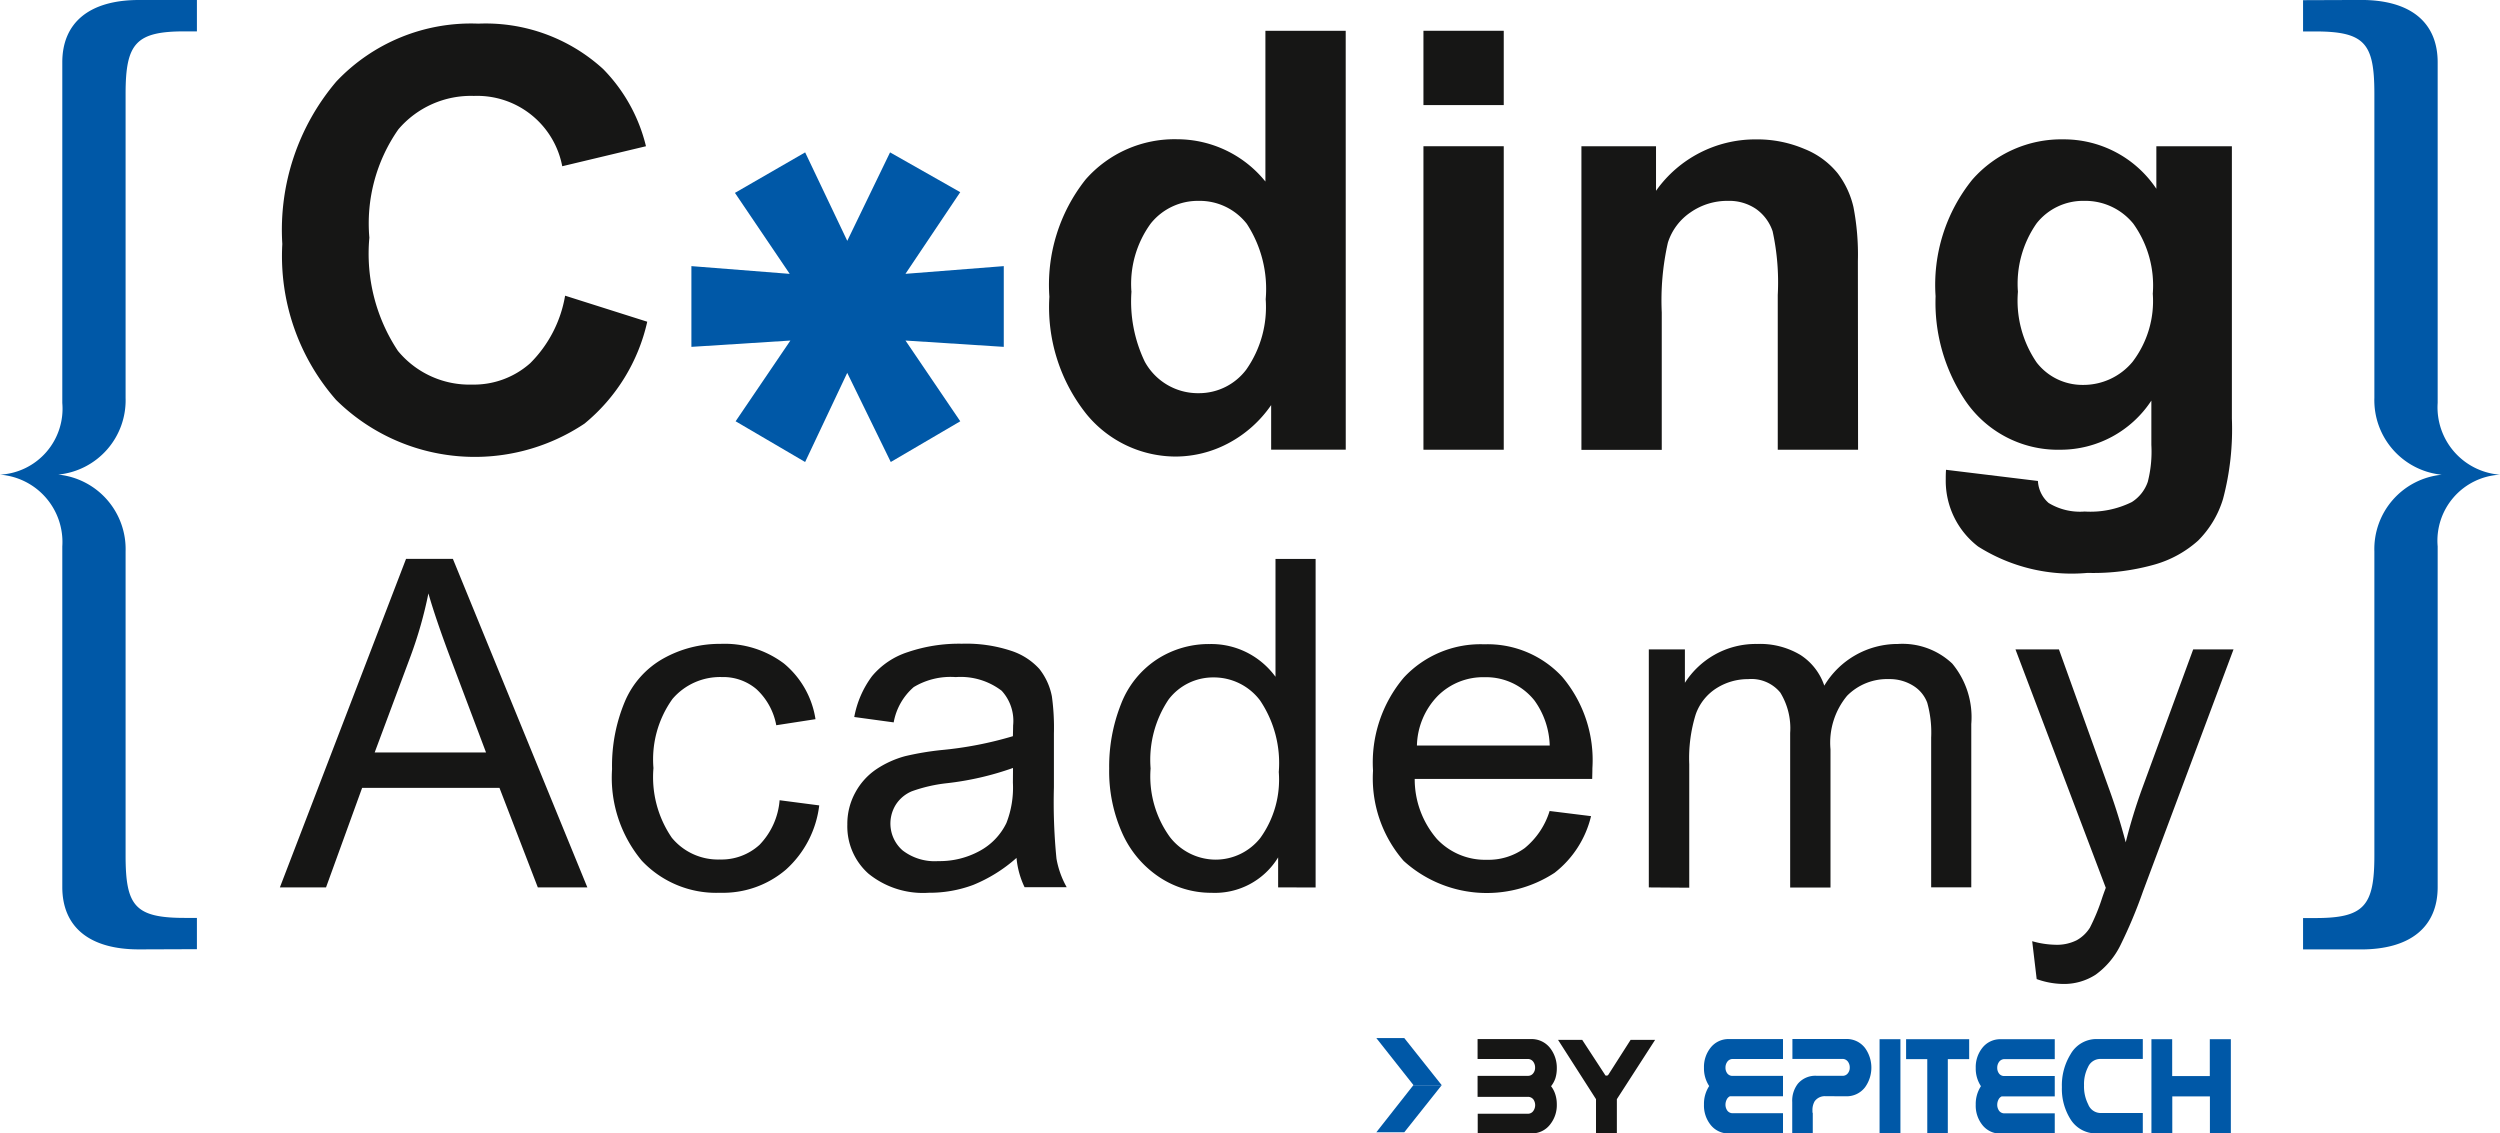 <svg id="Groupe_775" data-name="Groupe 775" xmlns="http://www.w3.org/2000/svg" width="70.108" height="31.785" viewBox="0 0 70.108 31.785">
  <path id="Tracé_3007" data-name="Tracé 3007" d="M141.71,52.685v2.264l-2.756-.177,1.536,2.264-1.949,1.142-1.221-2.5-1.181,2.5-1.949-1.142,1.536-2.264-2.776.177V52.685l2.757.217-1.536-2.271,1.969-1.136,1.181,2.481,1.2-2.481,1.968,1.116-1.536,2.29Z" transform="translate(-113.561 -45.222)" fill="#0058a7"/>
  <g id="Groupe_772" data-name="Groupe 772" transform="translate(7.849 15.673)">
    <path id="Tracé_3008" data-name="Tracé 3008" d="M71.971,117.793h3.123l-.962-2.551q-.44-1.162-.654-1.91a11.747,11.747,0,0,1-.5,1.76Zm-2.658,3.783,3.538-9.213h1.313l3.771,9.213H76.546l-1.075-2.79H71.619l-1.012,2.79Z" transform="translate(-69.313 -112.364)" fill="#161615"/>
    <path id="Tracé_3009" data-name="Tracé 3009" d="M125.367,129.914l1.112.145a2.885,2.885,0,0,1-.933,1.8,2.718,2.718,0,0,1-1.844.65,2.865,2.865,0,0,1-2.2-.9,3.633,3.633,0,0,1-.833-2.567,4.646,4.646,0,0,1,.358-1.892,2.5,2.5,0,0,1,1.09-1.216,3.235,3.235,0,0,1,1.593-.405,2.77,2.77,0,0,1,1.778.55,2.521,2.521,0,0,1,.886,1.562l-1.1.17a1.827,1.827,0,0,0-.556-1.012,1.439,1.439,0,0,0-.965-.339,1.755,1.755,0,0,0-1.389.613,2.909,2.909,0,0,0-.534,1.939,3.005,3.005,0,0,0,.515,1.954,1.676,1.676,0,0,0,1.345.61,1.584,1.584,0,0,0,1.112-.409,2.027,2.027,0,0,0,.566-1.257" transform="translate(-111.354 -123.146)" fill="#161615"/>
    <path id="Tracé_3010" data-name="Tracé 3010" d="M161.727,129.008a8.3,8.3,0,0,1-1.848.427,4.273,4.273,0,0,0-.987.226.984.984,0,0,0-.446.368,1,1,0,0,0,.185,1.291,1.474,1.474,0,0,0,1,.3,2.332,2.332,0,0,0,1.163-.286,1.761,1.761,0,0,0,.748-.782,2.732,2.732,0,0,0,.182-1.131Zm.094,2.526a4.217,4.217,0,0,1-1.21.754,3.5,3.5,0,0,1-1.248.22,2.427,2.427,0,0,1-1.691-.537,1.774,1.774,0,0,1-.591-1.373,1.825,1.825,0,0,1,.223-.9,1.846,1.846,0,0,1,.584-.65,2.745,2.745,0,0,1,.814-.371,8.048,8.048,0,0,1,1.005-.17,10.339,10.339,0,0,0,2.017-.39q.006-.232.006-.3a1.249,1.249,0,0,0-.321-.974,1.894,1.894,0,0,0-1.288-.383,2,2,0,0,0-1.178.28,1.708,1.708,0,0,0-.562.99l-1.106-.151a2.741,2.741,0,0,1,.5-1.147,2.175,2.175,0,0,1,1-.672,4.459,4.459,0,0,1,1.515-.236,4.01,4.01,0,0,1,1.389.2,1.832,1.832,0,0,1,.786.506,1.781,1.781,0,0,1,.352.77,6.37,6.37,0,0,1,.057,1.043v1.508a16.006,16.006,0,0,0,.072,2,2.516,2.516,0,0,0,.286.8h-1.181a2.4,2.4,0,0,1-.226-.823" transform="translate(-141.168 -123.145)" fill="#161615"/>
    <path id="Tracé_3011" data-name="Tracé 3011" d="M198.718,118.246a2.9,2.9,0,0,0,.541,1.917,1.629,1.629,0,0,0,1.276.635,1.6,1.6,0,0,0,1.26-.607,2.8,2.8,0,0,0,.518-1.851,3.139,3.139,0,0,0-.528-2.011,1.624,1.624,0,0,0-1.3-.641,1.568,1.568,0,0,0-1.26.616,3.039,3.039,0,0,0-.506,1.942m3.576,3.331v-.842a2.076,2.076,0,0,1-1.866.993,2.618,2.618,0,0,1-1.467-.44,2.893,2.893,0,0,1-1.037-1.229,4.245,4.245,0,0,1-.368-1.813,4.745,4.745,0,0,1,.333-1.813,2.626,2.626,0,0,1,1-1.247,2.67,2.67,0,0,1,1.489-.434,2.225,2.225,0,0,1,1.075.255,2.248,2.248,0,0,1,.767.663v-3.305h1.125v9.213Z" transform="translate(-174.301 -112.364)" fill="#161615"/>
    <path id="Tracé_3012" data-name="Tracé 3012" d="M239.571,128.38H243.3a2.261,2.261,0,0,0-.427-1.263,1.734,1.734,0,0,0-1.4-.654,1.8,1.8,0,0,0-1.31.522,2.064,2.064,0,0,0-.587,1.4m3.714,1.829,1.169.145a2.852,2.852,0,0,1-1.024,1.59,3.469,3.469,0,0,1-4.232-.336,3.523,3.523,0,0,1-.858-2.529,3.688,3.688,0,0,1,.867-2.614,2.936,2.936,0,0,1,2.25-.93,2.854,2.854,0,0,1,2.187.911,3.62,3.62,0,0,1,.848,2.564q0,.1-.006.3h-4.977a2.564,2.564,0,0,0,.622,1.684,1.851,1.851,0,0,0,1.4.584,1.73,1.73,0,0,0,1.062-.327,2.17,2.17,0,0,0,.7-1.043" transform="translate(-207.69 -123.145)" fill="#161615"/>
    <path id="Tracé_3013" data-name="Tracé 3013" d="M281.028,132.358v-6.674h1.012v.936a2.377,2.377,0,0,1,.836-.789,2.347,2.347,0,0,1,1.188-.3,2.2,2.2,0,0,1,1.216.308,1.649,1.649,0,0,1,.669.861,2.4,2.4,0,0,1,2.061-1.169,2.032,2.032,0,0,1,1.527.55,2.351,2.351,0,0,1,.534,1.694v4.581h-1.125v-4.2a3.1,3.1,0,0,0-.11-.977.948.948,0,0,0-.4-.481,1.246,1.246,0,0,0-.679-.182,1.579,1.579,0,0,0-1.169.468,2.062,2.062,0,0,0-.465,1.5v3.877h-1.131v-4.336a1.909,1.909,0,0,0-.277-1.131,1.047,1.047,0,0,0-.9-.377,1.644,1.644,0,0,0-.883.251,1.426,1.426,0,0,0-.588.735,4.14,4.14,0,0,0-.182,1.4v3.463Z" transform="translate(-242.639 -123.145)" fill="#161615"/>
    <path id="Tracé_3014" data-name="Tracé 3014" d="M338.345,135.609l-.126-1.062a2.526,2.526,0,0,0,.647.1,1.242,1.242,0,0,0,.6-.126,1.028,1.028,0,0,0,.371-.352,5.564,5.564,0,0,0,.346-.842q.031-.094.1-.277l-2.533-6.686h1.219l1.389,3.865q.27.735.484,1.546a15.158,15.158,0,0,1,.465-1.521l1.427-3.89h1.131l-2.539,6.787a13.327,13.327,0,0,1-.635,1.514,2.234,2.234,0,0,1-.691.82,1.633,1.633,0,0,1-.93.261,2.266,2.266,0,0,1-.729-.138" transform="translate(-289.079 -123.826)" fill="#161615"/>
  </g>
  <path id="Tracé_3015" data-name="Tracé 3015" d="M238.884,186.47h.784l1.049,1.321-.79,0Z" transform="translate(-200.287 -157.359)" fill="#0058a7"/>
  <path id="Tracé_3016" data-name="Tracé 3016" d="M239.922,193.754l-1.038,1.32h.784l1.049-1.32Z" transform="translate(-200.287 -163.322)" fill="#0058a7"/>
  <g id="Groupe_773" data-name="Groupe 773" transform="translate(7.917 0.663)">
    <path id="Tracé_3017" data-name="Tracé 3017" d="M291.768,189.273v-.567h-1.409a.183.183,0,0,1-.151-.071.286.286,0,0,1-.053-.173.316.316,0,0,1,.036-.142.189.189,0,0,1,.088-.089h1.489v-.572h-1.409a.181.181,0,0,1-.151-.066.261.261,0,0,1-.053-.164.274.274,0,0,1,.053-.169.187.187,0,0,1,.151-.075h1.409v-.558h-1.507a.637.637,0,0,0-.532.253.864.864,0,0,0-.177.554.894.894,0,0,0,.146.51.912.912,0,0,0-.146.519.867.867,0,0,0,.177.558.637.637,0,0,0,.532.253Zm1.764-1.042a.647.647,0,0,0,.537-.253.942.942,0,0,0,0-1.1.646.646,0,0,0-.537-.253h-1.5v.558h1.4a.189.189,0,0,1,.155.075.273.273,0,0,1,.053.169.247.247,0,0,1-.053.159.179.179,0,0,1-.155.071h-.718a.639.639,0,0,0-.532.226.777.777,0,0,0-.155.51v.878h.576v-.563c0-.009,0-.013-.009-.022v-.062a.487.487,0,0,1,.062-.253.351.351,0,0,1,.31-.142Zm1.529-1.6h-.585v2.646h.585Zm1.928.558v-.558h-1.769v.558h.594v2.088h.576v-2.088Zm2.4,2.088v-.567h-1.409a.183.183,0,0,1-.151-.071.287.287,0,0,1-.053-.173.32.32,0,0,1,.035-.142.19.19,0,0,1,.089-.089h1.489v-.572h-1.409a.18.18,0,0,1-.151-.066.262.262,0,0,1-.053-.164.275.275,0,0,1,.053-.169.187.187,0,0,1,.151-.075h1.409v-.558h-1.507a.637.637,0,0,0-.532.253.864.864,0,0,0-.177.554.894.894,0,0,0,.146.51.912.912,0,0,0-.146.519.867.867,0,0,0,.177.558.636.636,0,0,0,.532.253Zm2.469,0V188.7h-1.2a.376.376,0,0,1-.332-.244,1.093,1.093,0,0,1-.116-.532,1.044,1.044,0,0,1,.111-.51.377.377,0,0,1,.337-.23h1.2v-.558h-1.294a.833.833,0,0,0-.731.425,1.656,1.656,0,0,0-.244.922,1.6,1.6,0,0,0,.24.9.841.841,0,0,0,.736.4Zm2.469,0v-2.646h-.59v1.033h-1.055v-1.033H302.1v2.646h.585v-1.042h1.055v1.042Z" transform="translate(-249.684 -158.151)" fill="#0058a7"/>
    <path id="Tracé_3018" data-name="Tracé 3018" d="M256.585,187.952a.746.746,0,0,0,.124-.226.941.941,0,0,0,.04-.275.9.9,0,0,0-.181-.563.656.656,0,0,0-.541-.261h-1.5v.558h1.405a.189.189,0,0,1,.155.075.272.272,0,0,1,.053.168.247.247,0,0,1-.053.159.18.18,0,0,1-.155.071h-1.405v.589h1.405a.194.194,0,0,1,.159.071.281.281,0,0,1,0,.323.182.182,0,0,1-.155.08h-1.405v.55h1.5a.637.637,0,0,0,.536-.257.867.867,0,0,0,.182-.554.915.915,0,0,0-.04-.275.736.736,0,0,0-.12-.235m2.916-1.3h-.687l-.62.971a.058.058,0,0,1-.053.031c-.027,0-.044-.009-.049-.031l-.634-.971h-.678l1.064,1.662v.962h.585v-.962Z" transform="translate(-221.008 -158.151)" fill="#161615"/>
    <path id="Tracé_3019" data-name="Tracé 3019" d="M77.619,37.214l2.3.729A5.157,5.157,0,0,1,78.16,40.8a5.535,5.535,0,0,1-6.968-.665,6.117,6.117,0,0,1-1.507-4.372A6.423,6.423,0,0,1,71.2,31.207a5.194,5.194,0,0,1,3.983-1.623,4.886,4.886,0,0,1,3.5,1.274,4.639,4.639,0,0,1,1.2,2.164l-2.348.561a2.427,2.427,0,0,0-2.476-1.972,2.673,2.673,0,0,0-2.12.938,4.6,4.6,0,0,0-.813,3.037,4.929,4.929,0,0,0,.8,3.174,2.6,2.6,0,0,0,2.084.946,2.376,2.376,0,0,0,1.627-.6,3.492,3.492,0,0,0,.978-1.891" transform="translate(-69.685 -29.584)" fill="#161615"/>
    <path id="Tracé_3020" data-name="Tracé 3020" d="M190.626,38A3.9,3.9,0,0,0,191,39.97a1.7,1.7,0,0,0,1.523.882,1.658,1.658,0,0,0,1.322-.661,3.052,3.052,0,0,0,.545-1.975,3.339,3.339,0,0,0-.529-2.112,1.675,1.675,0,0,0-1.354-.645,1.692,1.692,0,0,0-1.342.637,2.879,2.879,0,0,0-.541,1.9m6.011,4.44h-2.092v-1.25a3.372,3.372,0,0,1-1.23,1.086,3.164,3.164,0,0,1-1.431.357,3.24,3.24,0,0,1-2.512-1.182,4.809,4.809,0,0,1-1.046-3.3,4.751,4.751,0,0,1,1.018-3.29,3.319,3.319,0,0,1,2.572-1.126,3.186,3.186,0,0,1,2.468,1.186V30.689h2.252Z" transform="translate(-166.813 -30.489)" fill="#161615"/>
  </g>
  <path id="Tracé_3021" data-name="Tracé 3021" d="M246.17,33.927h2.252v8.511H246.17Zm0-3.238h2.252v2.084H246.17Z" transform="translate(-206.252 -29.826)" fill="#161615"/>
  <g id="Groupe_774" data-name="Groupe 774" transform="translate(0 0)">
    <path id="Tracé_3022" data-name="Tracé 3022" d="M278.358,56.188h-2.252V51.845a6.715,6.715,0,0,0-.144-1.783,1.255,1.255,0,0,0-.469-.629,1.337,1.337,0,0,0-.781-.224,1.8,1.8,0,0,0-1.05.321,1.617,1.617,0,0,0-.637.85,7.338,7.338,0,0,0-.172,1.956v3.855H270.6V47.677h2.092v1.25a3.408,3.408,0,0,1,2.8-1.442,3.371,3.371,0,0,1,1.362.268,2.287,2.287,0,0,1,.934.685,2.485,2.485,0,0,1,.441.946,7.028,7.028,0,0,1,.124,1.515Z" transform="translate(-226.252 -43.576)" fill="#161615"/>
    <path id="Tracé_3023" data-name="Tracé 3023" d="M327.7,51.756a3.071,3.071,0,0,0,.525,1.984,1.621,1.621,0,0,0,1.294.629,1.791,1.791,0,0,0,1.394-.645,2.811,2.811,0,0,0,.569-1.911,2.98,2.98,0,0,0-.545-1.964,1.733,1.733,0,0,0-1.378-.641,1.66,1.66,0,0,0-1.334.629,2.953,2.953,0,0,0-.525,1.92m-2.012,4.993,2.573.313a.879.879,0,0,0,.3.617,1.693,1.693,0,0,0,1.01.24,2.621,2.621,0,0,0,1.322-.265,1.089,1.089,0,0,0,.449-.569,3.423,3.423,0,0,0,.1-1.034V54.809a3.047,3.047,0,0,1-2.549,1.378,3.137,3.137,0,0,1-2.717-1.451,4.929,4.929,0,0,1-.785-2.853,4.694,4.694,0,0,1,1.03-3.27,3.323,3.323,0,0,1,2.561-1.13,3.118,3.118,0,0,1,2.6,1.386V47.676H333.7v7.638a7.612,7.612,0,0,1-.248,2.252,2.787,2.787,0,0,1-.7,1.17,3.089,3.089,0,0,1-1.2.665,6.307,6.307,0,0,1-1.9.24,4.909,4.909,0,0,1-3.07-.741,2.324,2.324,0,0,1-.906-1.879c0-.075,0-.166.008-.273" transform="translate(-271.111 -43.575)" fill="#161615"/>
    <path id="Tracé_3024" data-name="Tracé 3024" d="M27.772,37.23V27.675c0-1.1.745-1.754,2.175-1.747l1.6,0v.88l-.314,0c-1.4-.006-1.686.332-1.686,1.752v8.525a2.094,2.094,0,0,1-1.889,2.152,2.1,2.1,0,0,1,1.889,2.154v8.527c0,1.418.258,1.755,1.686,1.751l.314,0v.877l-1.6.006c-1.431.008-2.175-.641-2.175-1.749v-9.55a1.894,1.894,0,0,0-1.747-2.014,1.853,1.853,0,0,0,1.747-2.011" transform="translate(-26.025 -25.928)" fill="#0058a7"/>
    <path id="Tracé_3025" data-name="Tracé 3025" d="M385.983,41.252v9.554c0,1.1-.745,1.754-2.175,1.747l-1.6,0v-.88l.314,0c1.4.006,1.686-.332,1.686-1.752V41.393a2.094,2.094,0,0,1,1.889-2.152,2.1,2.1,0,0,1-1.889-2.154V28.561c0-1.418-.259-1.755-1.686-1.751l-.314,0v-.877l1.6-.006c1.431-.008,2.175.641,2.175,1.749v9.55a1.894,1.894,0,0,0,1.747,2.014,1.853,1.853,0,0,0-1.747,2.011" transform="translate(-317.623 -25.928)" fill="#0058a7"/>
  </g>
</svg>
